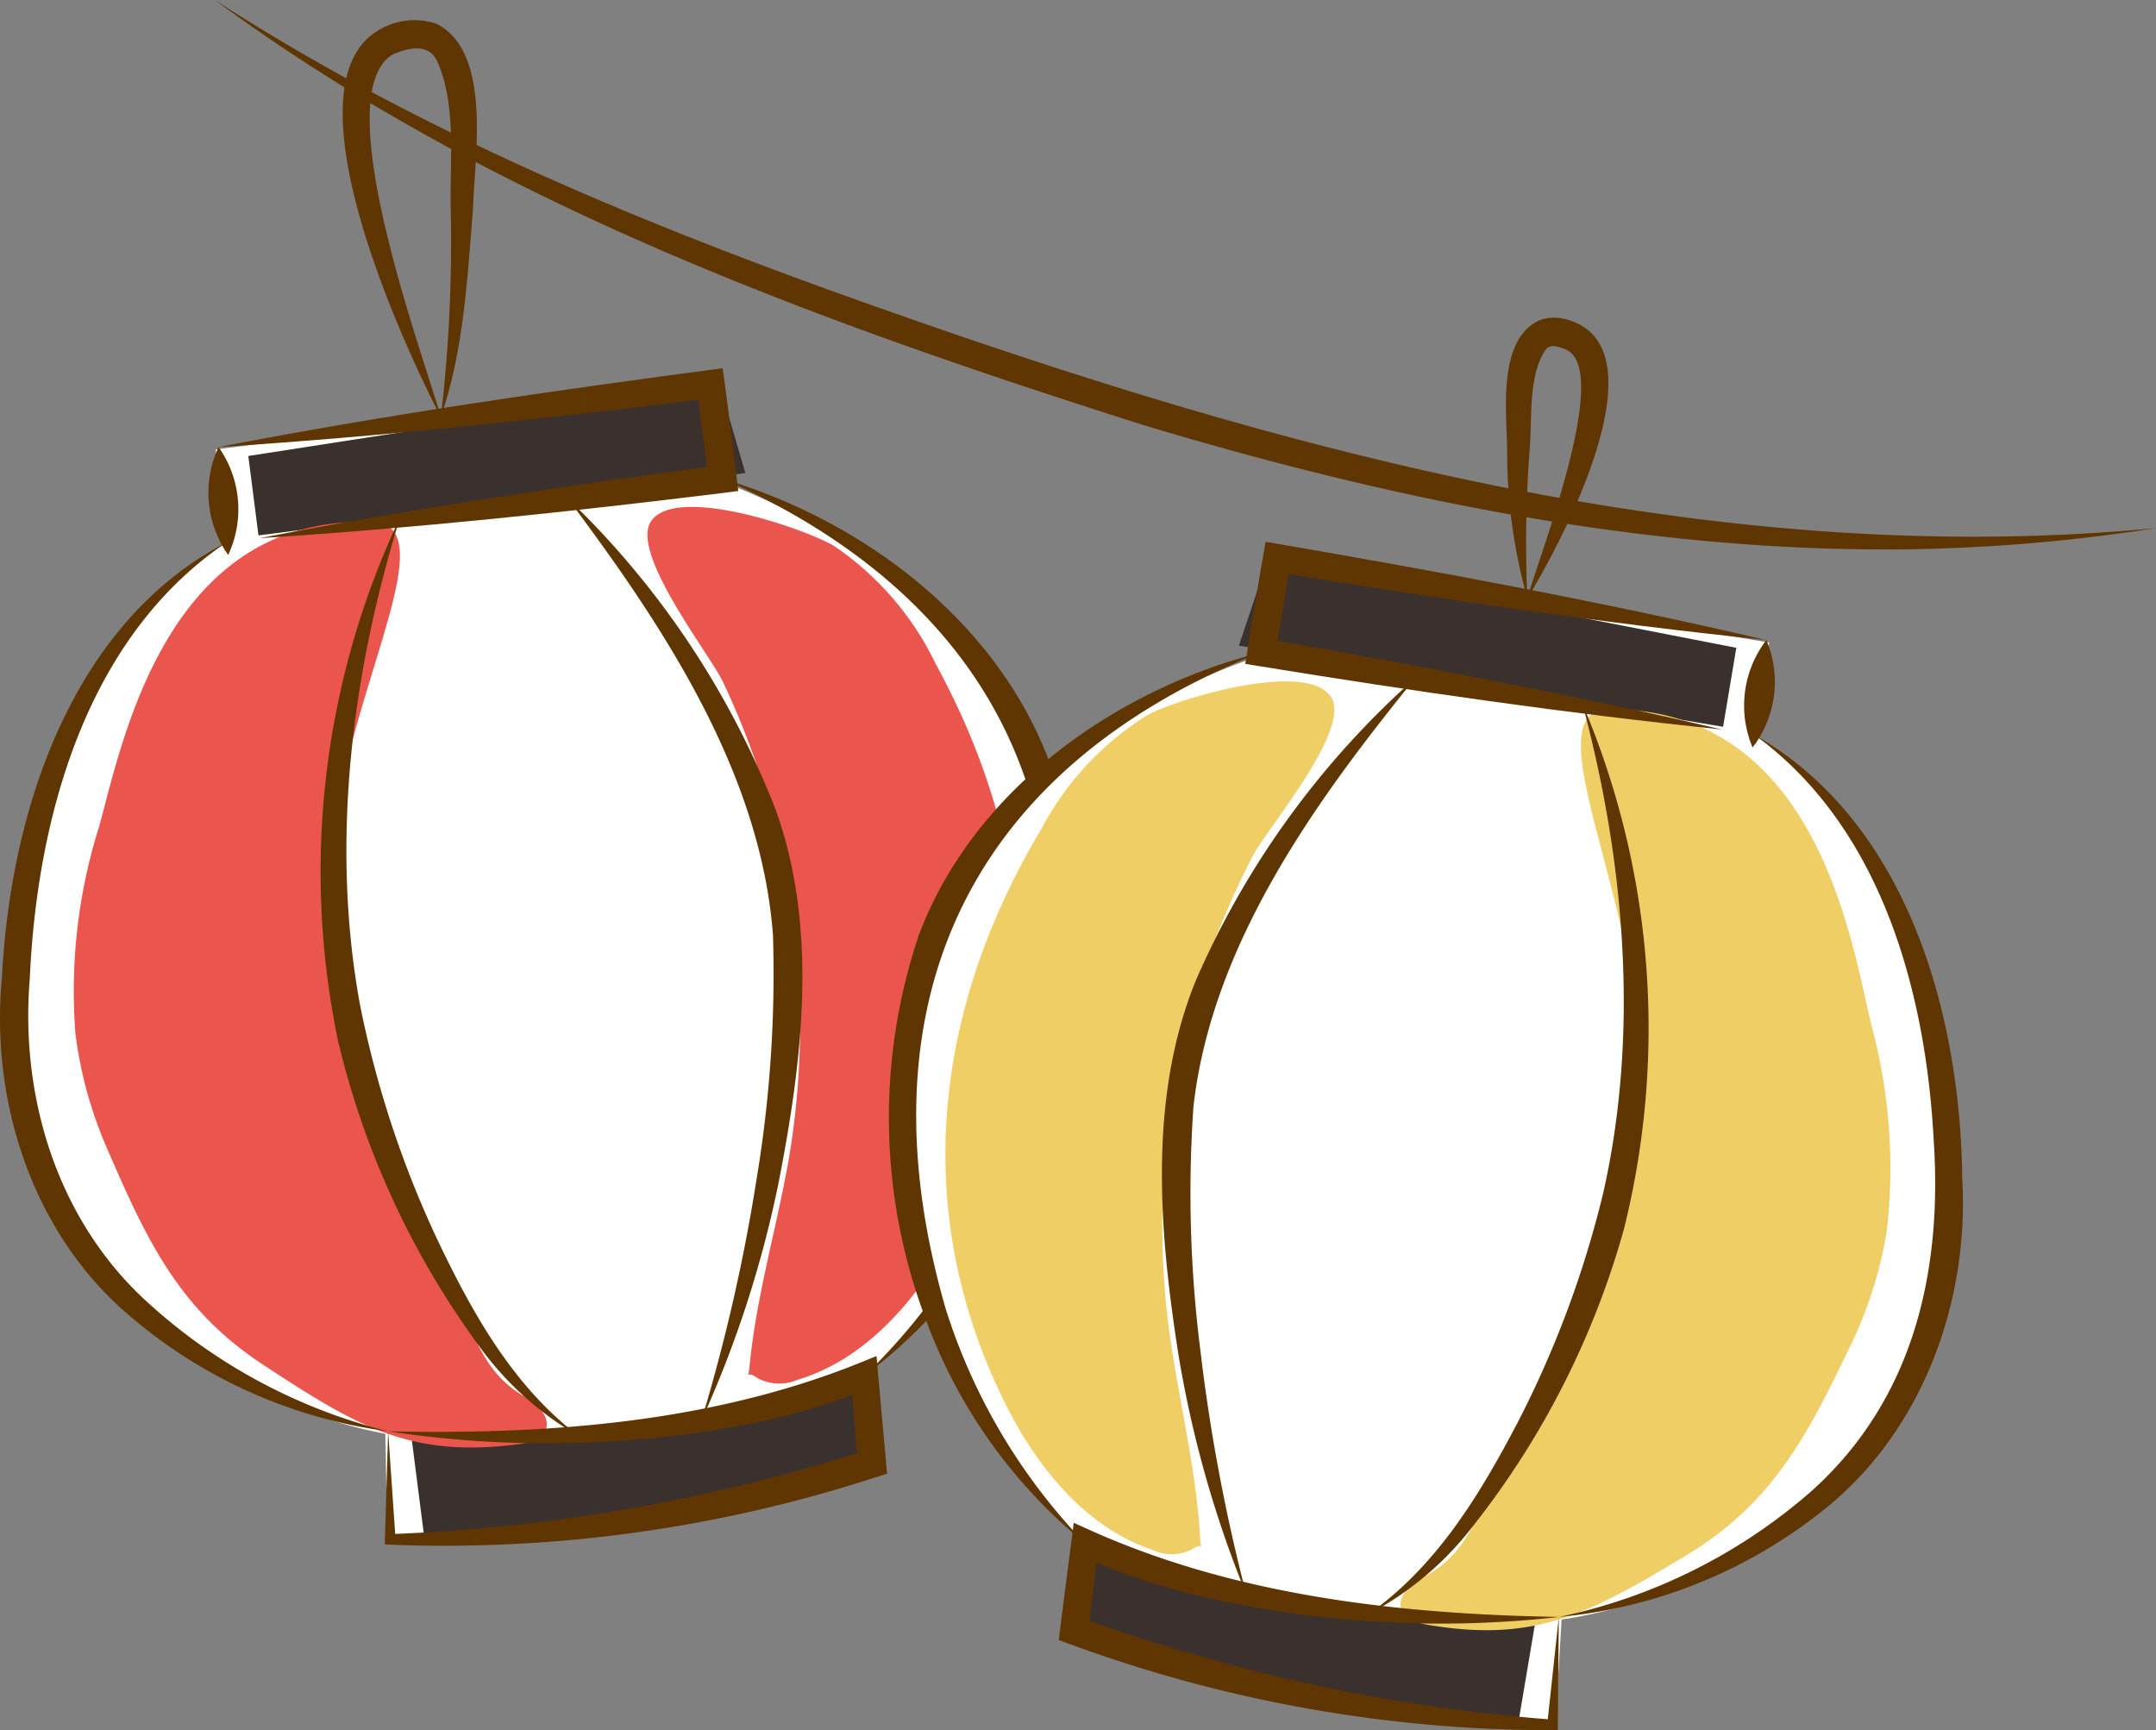 <svg id="グループ_1591" data-name="グループ 1591" xmlns="http://www.w3.org/2000/svg" xmlns:xlink="http://www.w3.org/1999/xlink" width="120" height="96.308" viewBox="0 0 120 96.308">
  <rect x="0" y="0" width="120" height="96.308" fill="#808080" stroke="none"/>
  <defs>
    <clipPath id="clip-path">
      <rect id="長方形_1176" data-name="長方形 1176" width="120" height="96.308" fill="none"/>
    </clipPath>
  </defs>
  <g id="グループ_1590" data-name="グループ 1590" clip-path="url(#clip-path)">
    <path id="パス_9080" data-name="パス 9080" d="M48.122,82.284l.413,4.886a87.169,87.169,0,0,1-26.808,4.218l-.117-6.018S.326,81.967.807,61.586,12.618,35.893,12.618,35.893l.09.7-.536-6.006,27.387-3.5.675,5.276s15.3,4.906,18.295,18.828c2.187,10.156-.867,23.14-10.406,31.1" transform="translate(-0.164 -5.572)" fill="#fff"/>
    <path id="パス_9081" data-name="パス 9081" d="M17.4,30.9c.044.349.566,4.419.566,4.419l27.1-3.467-1.463-5.015Z" transform="translate(-3.58 -5.521)" fill="#3a302e"/>
    <path id="パス_9082" data-name="パス 9082" d="M28.774,99.461l.763,5.969A78.6,78.6,0,0,0,54.448,101.3l-.414-4.886a57.456,57.456,0,0,1-25.261,3.049" transform="translate(-5.919 -19.834)" fill="#3a302e"/>
    <path id="パス_9083" data-name="パス 9083" d="M6.578,53.5A30.452,30.452,0,0,0,5.249,65.028a23.134,23.134,0,0,0,1.806,6.517c2.206,5.1,4,8.883,8.63,11.929,5.274,3.468,8.218,5.2,14.183,4.439.608-.078,1.323-.234,1.551-.8.311-.773-.535-1.482-1.252-1.907C27.7,83.741,27.478,81.454,26,79c-3.975-6.583-5.64-12.487-6.393-22.2-.647-8.341,6.751-20,2.237-20.209-11.547-.527-14,12.338-15.264,16.9" transform="translate(-1.053 -7.525)" fill="#ea554d"/>
    <path id="パス_9084" data-name="パス 9084" d="M53.32,71.315c-.661,4.043-1.885,7.993-2.27,12.071-.087.921-.307.07.441.616a2.517,2.517,0,0,0,2.183.118c3.8-1.125,6.62-4.372,8.52-7.85,5.659-10.357,4.884-21.63-.769-31.989a16.623,16.623,0,0,0-5.673-6.589c-1.595-.952-8.793-3.442-10.183-1.37-1.182,1.763,3.288,7.421,4.011,8.952a44.65,44.65,0,0,1,3.74,26.042" transform="translate(-9.334 -7.307)" fill="#ea554d"/>
    <path id="パス_9085" data-name="パス 9085" d="M15.17,31.325a6,6,0,0,1,.536,6.006,6,6,0,0,1-.536-6.006" transform="translate(-3.005 -6.444)" fill="#5f3601"/>
    <path id="パス_9086" data-name="パス 9086" d="M15.316,30.189c9.3-1.8,18.671-3.15,28.057-4.386.319,2.268.59,4.559.871,6.832l-.768.1c-8.6,1.059-17.22,1.972-25.869,2.526,4.257-.826,8.529-1.552,12.812-2.22s8.566-1.288,12.86-1.847l-.672.869c-.234-1.757-.474-3.514-.682-5.275l.878.679C33.665,28.6,24.507,29.6,15.316,30.189" transform="translate(-3.151 -5.308)" fill="#5f3601"/>
    <path id="パス_9087" data-name="パス 9087" d="M29.476,23.5c-2.129-4.092-8.851-18.635-3.347-21.6a3.849,3.849,0,0,1,3.086-.3c3.156,1.559,2.122,7.508,2.049,10.36-.313,3.855-.519,7.849-1.788,11.54m0,0a82.92,82.92,0,0,0,.55-11.594c-.059-2.724.337-5.759-.755-8.218-.476-1.017-1.622-.748-2.49-.359-3.643,2.234,1.633,16.462,2.7,20.171" transform="translate(-4.94 -0.286)" fill="#5f3601"/>
    <path id="パス_9088" data-name="パス 9088" d="M12.611,38.005C4.794,43.279,2.06,53.313,1.658,62.28c-.538,6.466,1.443,13.145,6.208,17.7a30.946,30.946,0,0,0,13.737,7.5,27.7,27.7,0,0,1-14.589-6.6C1.755,76.307-.551,69.028.11,62.2c.466-9.183,3.845-19.7,12.5-24.195" transform="translate(0 -7.818)" fill="#5f3601"/>
    <path id="パス_9089" data-name="パス 9089" d="M26.885,36.247c-2.7,8.708-3.882,18.136-2.233,27.135a56.955,56.955,0,0,0,4.261,12.975c1.947,4.1,4.244,8.266,7.948,11.049a17.827,17.827,0,0,1-5.253-4.59,47.1,47.1,0,0,1-8.173-17.408,46.165,46.165,0,0,1,3.45-29.16" transform="translate(-4.615 -7.457)" fill="#5f3601"/>
    <path id="パス_9090" data-name="パス 9090" d="M39.773,34.916A48.23,48.23,0,0,1,51.335,52.2c2.423,6.657,1.5,14.079.171,20.865a61.841,61.841,0,0,1-4.292,13.2,100.184,100.184,0,0,0,3.073-13.423,69.6,69.6,0,0,0,.918-13.609c-.678-9.039-6.093-17.2-11.432-24.317" transform="translate(-8.182 -7.183)" fill="#5f3601"/>
    <path id="パス_9091" data-name="パス 9091" d="M50.645,33.557c8.015,2.378,15.645,8.2,18.407,16.382a31.763,31.763,0,0,1-1.121,21.289,28.941,28.941,0,0,1-9.4,12.253,33.091,33.091,0,0,0,8.241-12.7c5.545-16.649.037-30.079-16.129-37.225" transform="translate(-10.419 -6.903)" fill="#5f3601"/>
    <path id="パス_9092" data-name="パス 9092" d="M27.15,99.212c8.85.192,17.948-.47,26.222-3.8l.963-.39c.044.613.469,5.191.527,5.921l.056.629-.608.192a77.627,77.627,0,0,1-27.047,3.759l-.3-.016.008-.275Zm0,0,.413,6.012-.294-.291a97.789,97.789,0,0,0,20.063-2.851c2.189-.532,4.355-1.156,6.507-1.824l-.551.821L52.9,96.191l1.055.647a39.514,39.514,0,0,1-6.563,1.941,59.191,59.191,0,0,1-20.237.433" transform="translate(-5.547 -19.548)" fill="#5f3601"/>
    <path id="パス_9093" data-name="パス 9093" d="M73.594,94.109l-.6,4.866a87.154,87.154,0,0,0,26.624,5.253l.35-6.009s21.4-2.577,21.709-22.961-10.807-26.132-10.807-26.132l-.117.7.768-5.981-27.23-4.562-.879,5.246s-15.476,4.31-19.01,18.1c-2.577,10.064-.029,23.156,9.195,31.477" transform="translate(-13.053 -8.081)" fill="#fff"/>
    <path id="パス_9094" data-name="パス 9094" d="M114.5,44.08c-.059.347-.736,4.395-.736,4.395L86.814,43.961l1.658-4.955Z" transform="translate(-17.859 -8.024)" fill="#3a302e"/>
    <path id="パス_9095" data-name="パス 9095" d="M101,112.158,100,118.093A78.588,78.588,0,0,1,75.271,113l.6-4.866A57.464,57.464,0,0,0,101,112.158" transform="translate(-15.485 -22.245)" fill="#3a302e"/>
    <path id="パス_9096" data-name="パス 9096" d="M124.322,67.176a30.457,30.457,0,0,1,.882,11.576,23.158,23.158,0,0,1-2.057,6.442c-2.4,5.01-4.341,8.722-9.086,11.585-5.4,3.261-8.414,4.88-14.344,3.887-.6-.1-1.313-.285-1.519-.862-.28-.785.593-1.461,1.324-1.858,2.519-1.365,2.832-3.642,4.407-6.035,4.226-6.424,6.118-12.259,7.247-21.935.969-8.31-5.971-20.249-1.453-20.28,11.559-.079,13.508,12.87,14.6,17.48" transform="translate(-20.19 -10.223)" fill="#efce65"/>
    <path id="パス_9097" data-name="パス 9097" d="M78.63,83.31c.5,4.065,1.574,8.06,1.8,12.15.051.924.3.081-.465.6a2.513,2.513,0,0,1-2.185.033c-3.755-1.271-6.446-4.624-8.21-8.174-5.254-10.567-4.043-21.8,2.006-31.935A16.633,16.633,0,0,1,77.5,49.618c1.631-.89,8.92-3.1,10.229-.975,1.114,1.807-3.573,7.287-4.354,8.789A44.649,44.649,0,0,0,78.63,83.31" transform="translate(-13.629 -9.823)" fill="#efce65"/>
    <path id="パス_9098" data-name="パス 9098" d="M123.456,44.848a6,6,0,0,1-.768,5.981,6,6,0,0,1,.768-5.981" transform="translate(-25.142 -9.226)" fill="#5f3601"/>
    <path id="パス_9099" data-name="パス 9099" d="M116.266,43.432c-9.162-.944-18.273-2.3-27.36-3.787l.9-.644c-.276,1.751-.585,3.5-.886,5.244l-.639-.894q6.4,1.088,12.779,2.345c4.253.832,8.495,1.724,12.716,2.714-8.62-.889-17.2-2.135-25.752-3.526l-.763-.126c.369-2.261.728-4.539,1.134-6.793,9.331,1.6,18.645,3.315,27.867,5.469" transform="translate(-17.952 -7.81)" fill="#5f3601"/>
    <path id="パス_9100" data-name="パス 9100" d="M106.716,37.888c.637-2.334,4.749-12.759,2.133-13.859-.342-.145-.818-.3-1.069-.044-1.06,1.477-.77,3.946-.947,5.8a69.663,69.663,0,0,0-.117,8.1m0,0a30.174,30.174,0,0,1-1.122-8.1c0-2.125-.611-6.295,1.82-7.388a2.4,2.4,0,0,1,1.463-.043c5.6,1.485-.316,12.547-2.16,15.527" transform="translate(-21.708 -4.581)" fill="#5f3601"/>
    <path id="パス_9101" data-name="パス 9101" d="M120.133,51.5c8.476,4.83,11.442,15.464,11.554,24.661.4,6.848-2.19,14.034-7.623,18.4a27.705,27.705,0,0,1-14.833,6.033,30.941,30.941,0,0,0,14.017-6.966c5.661-5.046,7.321-12.1,6.859-19.419-.421-8.354-2.9-17.567-9.975-22.708" transform="translate(-22.471 -10.595)" fill="#5f3601"/>
    <path id="パス_9102" data-name="パス 9102" d="M107.778,49.273A46.166,46.166,0,0,1,110.1,78.545a47.105,47.105,0,0,1-8.841,17.079,17.834,17.834,0,0,1-5.427,4.384c3.809-2.638,6.266-6.708,8.37-10.733a56.973,56.973,0,0,0,4.759-12.8c2-8.929,1.182-18.394-1.18-27.2" transform="translate(-19.714 -10.136)" fill="#5f3601"/>
    <path id="パス_9103" data-name="パス 9103" d="M95.542,47.489c-5.61,6.9-11.339,14.851-12.365,23.856a69.624,69.624,0,0,0,.391,13.634,100.138,100.138,0,0,0,2.551,13.532A61.884,61.884,0,0,1,82.34,85.157c-1.069-6.831-1.7-14.285.979-20.843A48.234,48.234,0,0,1,95.542,47.489" transform="translate(-16.75 -9.769)" fill="#5f3601"/>
    <path id="パス_9104" data-name="パス 9104" d="M83.018,45.709C66.575,52.229,60.567,65.444,65.46,82.282A33.091,33.091,0,0,0,73.2,95.29a28.93,28.93,0,0,1-8.916-12.608,31.763,31.763,0,0,1-.3-21.315C67.068,53.3,74.917,47.776,83.018,45.709" transform="translate(-12.814 -9.403)" fill="#5f3601"/>
    <path id="パス_9105" data-name="パス 9105" d="M102.022,111.951a59.2,59.2,0,0,1-20.206-1.216,39.5,39.5,0,0,1-6.483-2.194l1.079-.606-.58,4.869-.519-.842c2.125.751,4.264,1.458,6.431,2.075a97.815,97.815,0,0,0,19.937,3.627l-.305.279Zm0,0-.054,6.026,0,.274-.3,0a77.635,77.635,0,0,1-26.881-4.8l-.6-.214.08-.627c.091-.749.679-5.257.757-5.9l.947.427c8.139,3.646,17.2,4.659,26.056,4.81" transform="translate(-15.261 -21.953)" fill="#5f3601"/>
    <path id="パス_9106" data-name="パス 9106" d="M15.056,0C27.039,7.742,40.291,13.043,53.7,17.719c22.227,7.78,45.655,13.955,69.4,11.672a98.3,98.3,0,0,1-14.207,1.187c-14.319.12-28.512-2.813-42.162-6.922C48.678,17.917,30.418,11.329,15.056,0" transform="translate(-3.097)" fill="#5f3601"/>
  </g>
</svg>
